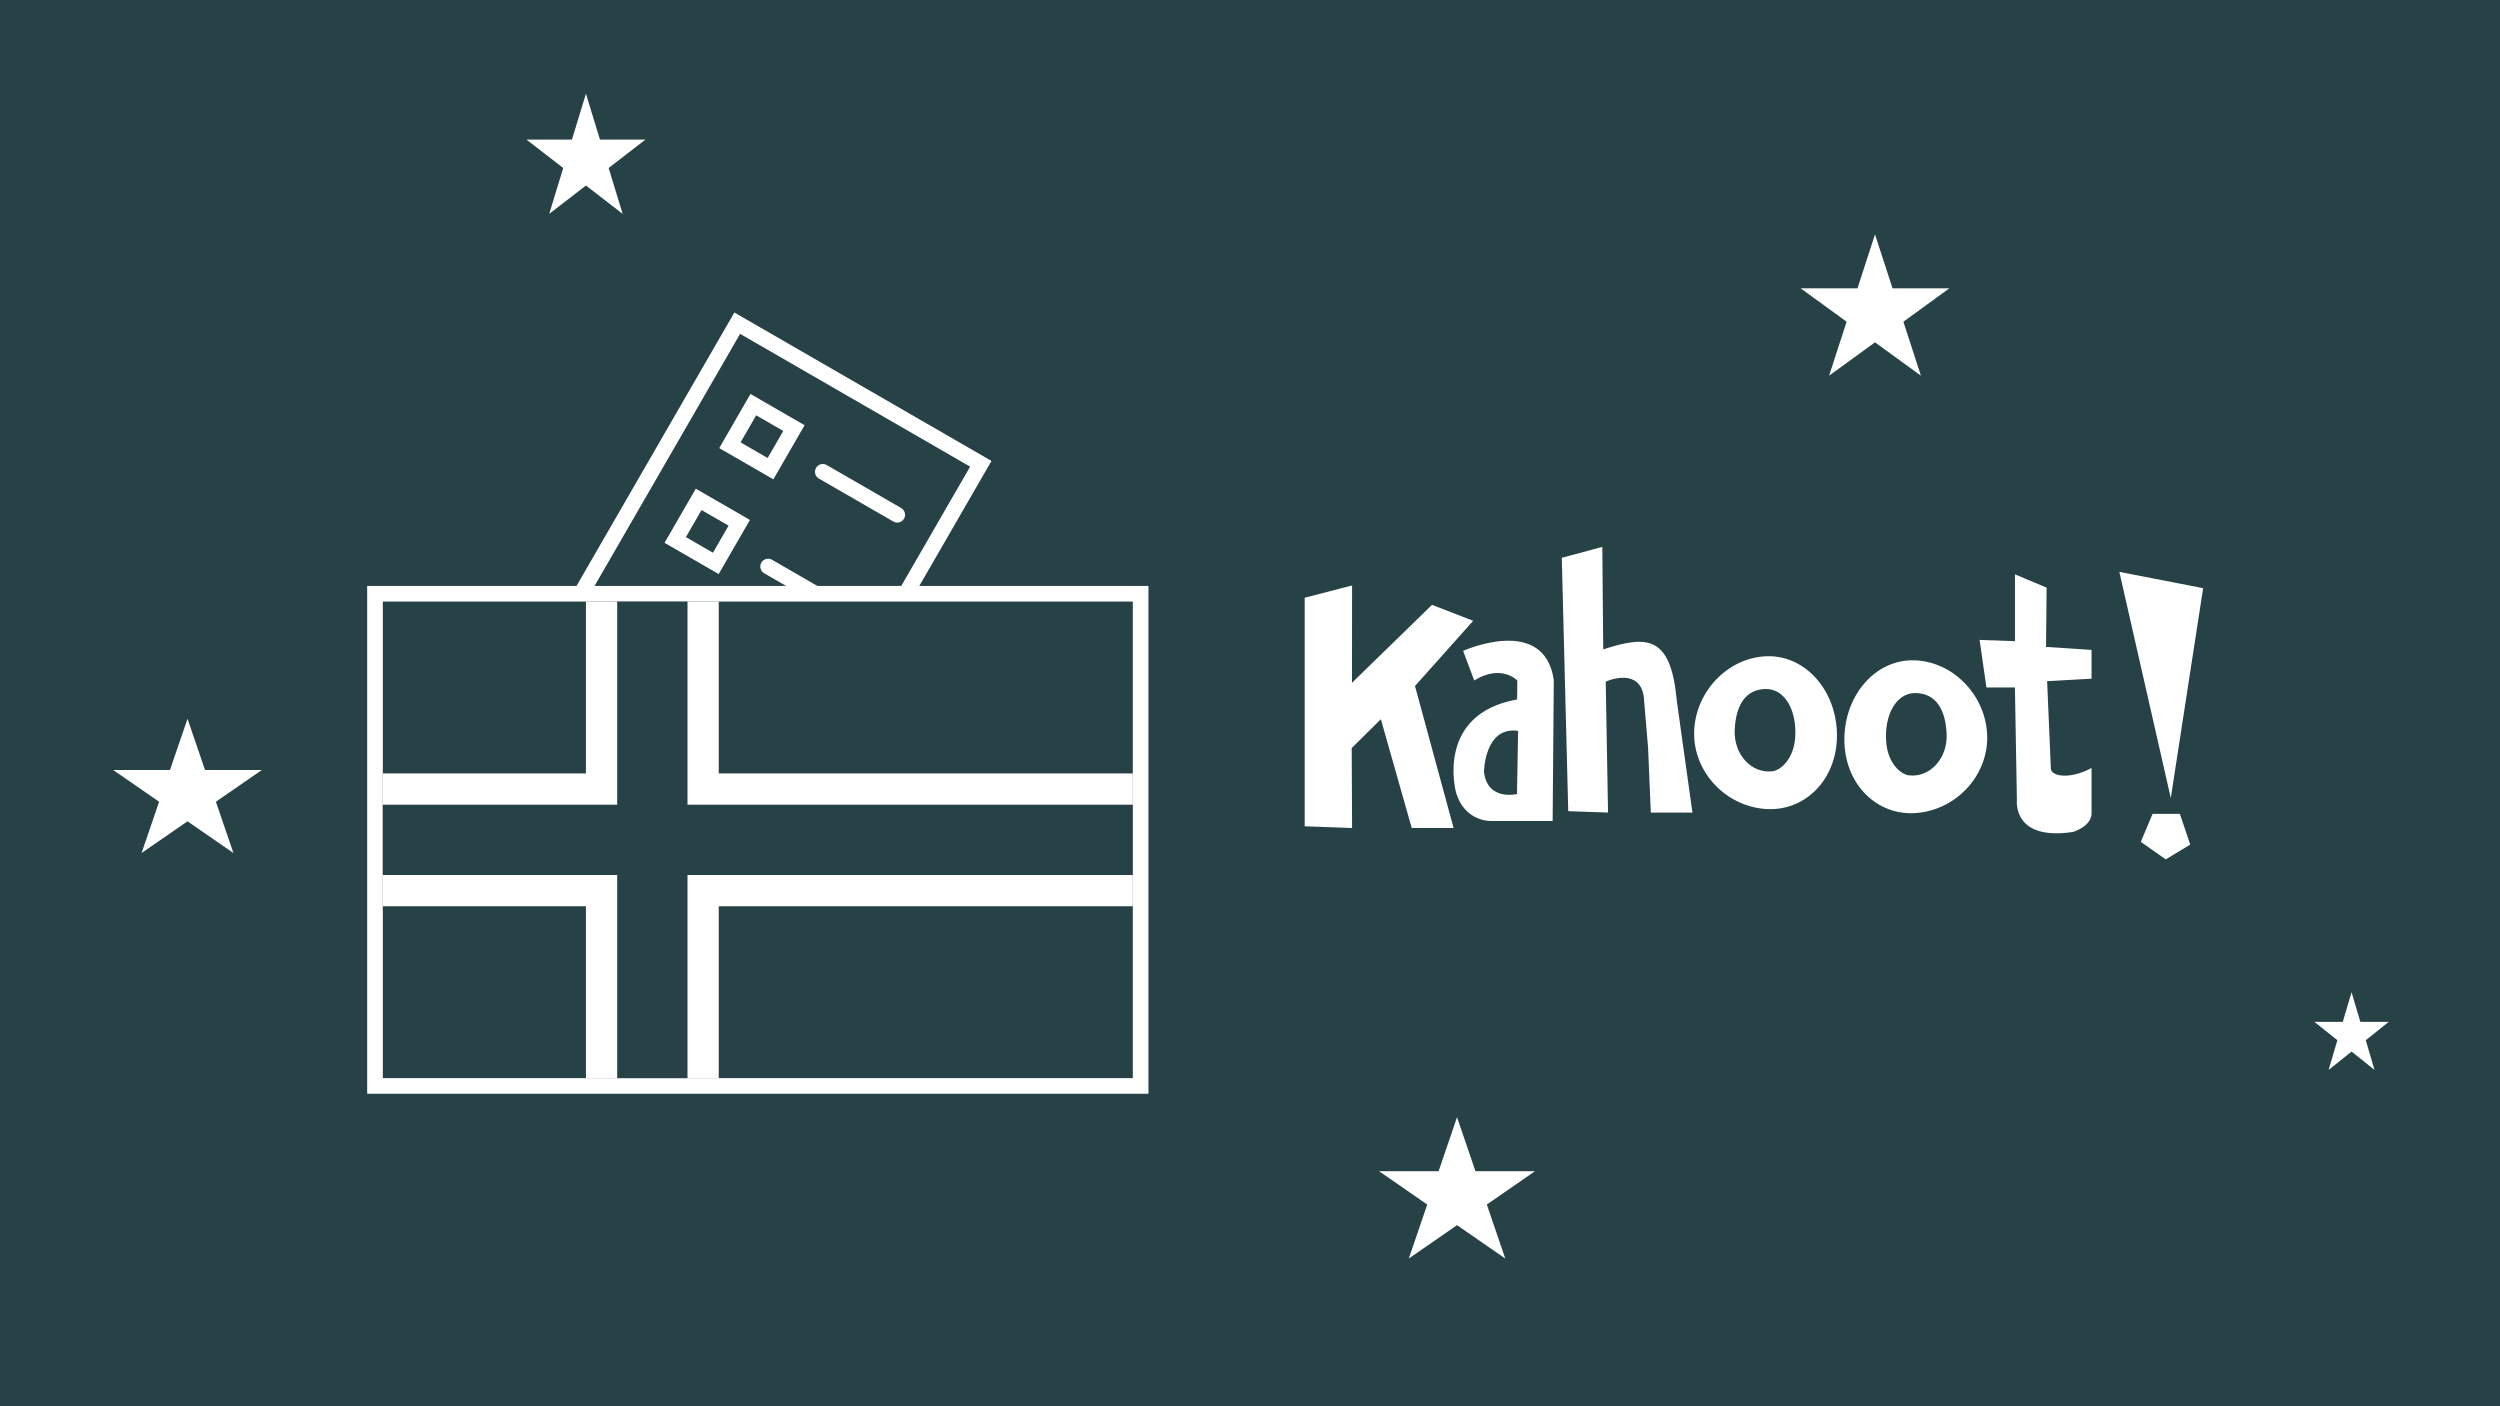 <svg width="320" height="180" viewBox="0 0 320 180" fill="none" xmlns="http://www.w3.org/2000/svg">
<rect width="320" height="180" fill="#274247"/>
<circle cx="204" cy="68" r="28" fill="#274247"/>
<rect x="94.366" y="41.366" width="36" height="50" transform="rotate(30 94.366 41.366)" fill="#274247" stroke="white" stroke-width="2"/>
<rect x="96.428" y="51.794" width="6" height="6" transform="rotate(30 96.428 51.794)" stroke="white" stroke-width="2"/>
<rect x="89.428" y="63.919" width="6" height="6" transform="rotate(30 89.428 63.919)" stroke="white" stroke-width="2"/>
<path d="M105.32 60.392L114.847 65.892" stroke="white" stroke-width="2" stroke-linecap="round"/>
<path d="M98.32 72.517L107.847 78.017" stroke="white" stroke-width="2" stroke-linecap="round"/>
<rect x="48" y="76" width="98" height="63" fill="#274247" stroke="white" stroke-width="2"/>
<rect x="75" y="77" width="17" height="61" fill="white"/>
<rect x="145" y="99" width="17" height="96" transform="rotate(90 145 99)" fill="white"/>
<rect x="145" y="103" width="9" height="96" transform="rotate(90 145 103)" fill="#274247"/>
<rect x="79" y="77" width="9" height="61" fill="#274247"/>
<g clip-path="url(#clip0_274_14779)">
<path fill-rule="evenodd" clip-rule="evenodd" d="M245.482 104.048C240.288 104.57 236.08 100.374 236.08 94.676C236.08 88.978 240.049 84.429 244.945 84.518C249.841 84.606 254.051 88.799 254.347 93.89C254.643 98.981 250.674 103.526 245.482 104.048ZM216.864 93.368C217.16 88.279 221.37 84.085 226.265 83.997C231.16 83.91 235.13 88.459 235.13 94.156C235.13 99.852 230.922 104.05 225.728 103.528C220.535 103.006 216.568 98.457 216.864 93.368ZM167 76.511L173.067 74.939L173.053 87.4L183.298 77.419L188.567 79.465L181.12 87.809L186.059 105.983H180.702L176.75 92.059L173.017 95.751L173.067 105.983L167 105.764V76.511ZM216.632 104.009H211.304L210.955 95.725L210.46 89.834C210.336 85.704 206.648 86.749 205.533 87.25L205.828 104.008L200.736 103.83L199.909 71.399L205.095 70L205.212 83.12C210.85 81.301 213.87 81.32 214.628 89.686L216.632 104.009ZM274.024 107.756L275.529 104.178H279.024L280.352 108.105L277.214 110.001L274.024 107.756ZM254.262 87.995L253.389 81.907L257.918 82.067V73.52L261.965 75.214L261.894 82.802L267.717 83.187V86.872L262.033 87.192L262.51 98.406C262.51 98.406 262.522 99.282 264.3 99.282C266.078 99.282 267.717 98.295 267.717 98.295V104.013C267.795 105.757 265.364 106.487 265.364 106.487C257.592 107.679 258.163 102.471 258.163 102.471L257.91 87.993L254.262 87.995ZM282 75.286L277.861 102.146L271.276 73.199L282 75.286ZM188.699 87.101L187.279 83.313C187.279 83.313 197.65 78.63 198.884 87.034L198.738 105.089H190.862C190.862 105.089 187.409 105.223 186.347 101.333C186.347 101.333 183.691 91.407 194.191 89.529L194.218 87.115C194.218 87.115 192.223 84.939 188.699 87.101ZM241.437 95.044C241.658 97.679 243.274 99.117 244.337 99.243C247.029 99.564 249.321 97.077 249.168 93.91C249.015 90.743 247.762 88.765 245.216 88.711C242.67 88.657 241.147 91.6 241.437 95.044ZM194.175 101.635L194.318 93.551C190.028 92.921 189.947 98.782 189.947 98.782C190.372 102.578 194.175 101.635 194.175 101.635ZM226.874 98.723C227.937 98.597 229.553 97.16 229.773 94.525C230.064 91.081 228.528 88.137 225.99 88.191C223.452 88.244 222.196 90.224 222.043 93.391C221.891 96.558 224.181 99.045 226.874 98.723Z" fill="white"/>
</g>
<path d="M75 12L76.796 17.873L82.609 17.873L77.906 21.503L79.702 27.377L75 23.747L70.298 27.377L72.094 21.503L67.391 17.873L73.204 17.873L75 12Z" fill="white"/>
<path d="M301 127L302.123 130.8H305.755L302.816 133.149L303.939 136.95L301 134.601L298.061 136.95L299.184 133.149L296.245 130.8H299.877L301 127Z" fill="white"/>
<path d="M240 30L242.245 36.91H249.511L243.633 41.18L245.878 48.09L240 43.82L234.122 48.09L236.367 41.18L230.489 36.91H237.755L240 30Z" fill="white"/>
<path d="M186.5 143L188.857 149.91H196.486L190.314 154.18L192.672 161.09L186.5 156.82L180.328 161.09L182.686 154.18L176.514 149.91H184.143L186.5 143Z" fill="white"/>
<path d="M24 92L26.245 98.564H33.511L27.633 102.621L29.878 109.186L24 105.129L18.122 109.186L20.367 102.621L14.489 98.564H21.755L24 92Z" fill="white"/>
<defs>
<clipPath id="clip0_274_14779">
<rect width="115" height="40" fill="white" transform="translate(167 70)"/>
</clipPath>
</defs>
</svg>
